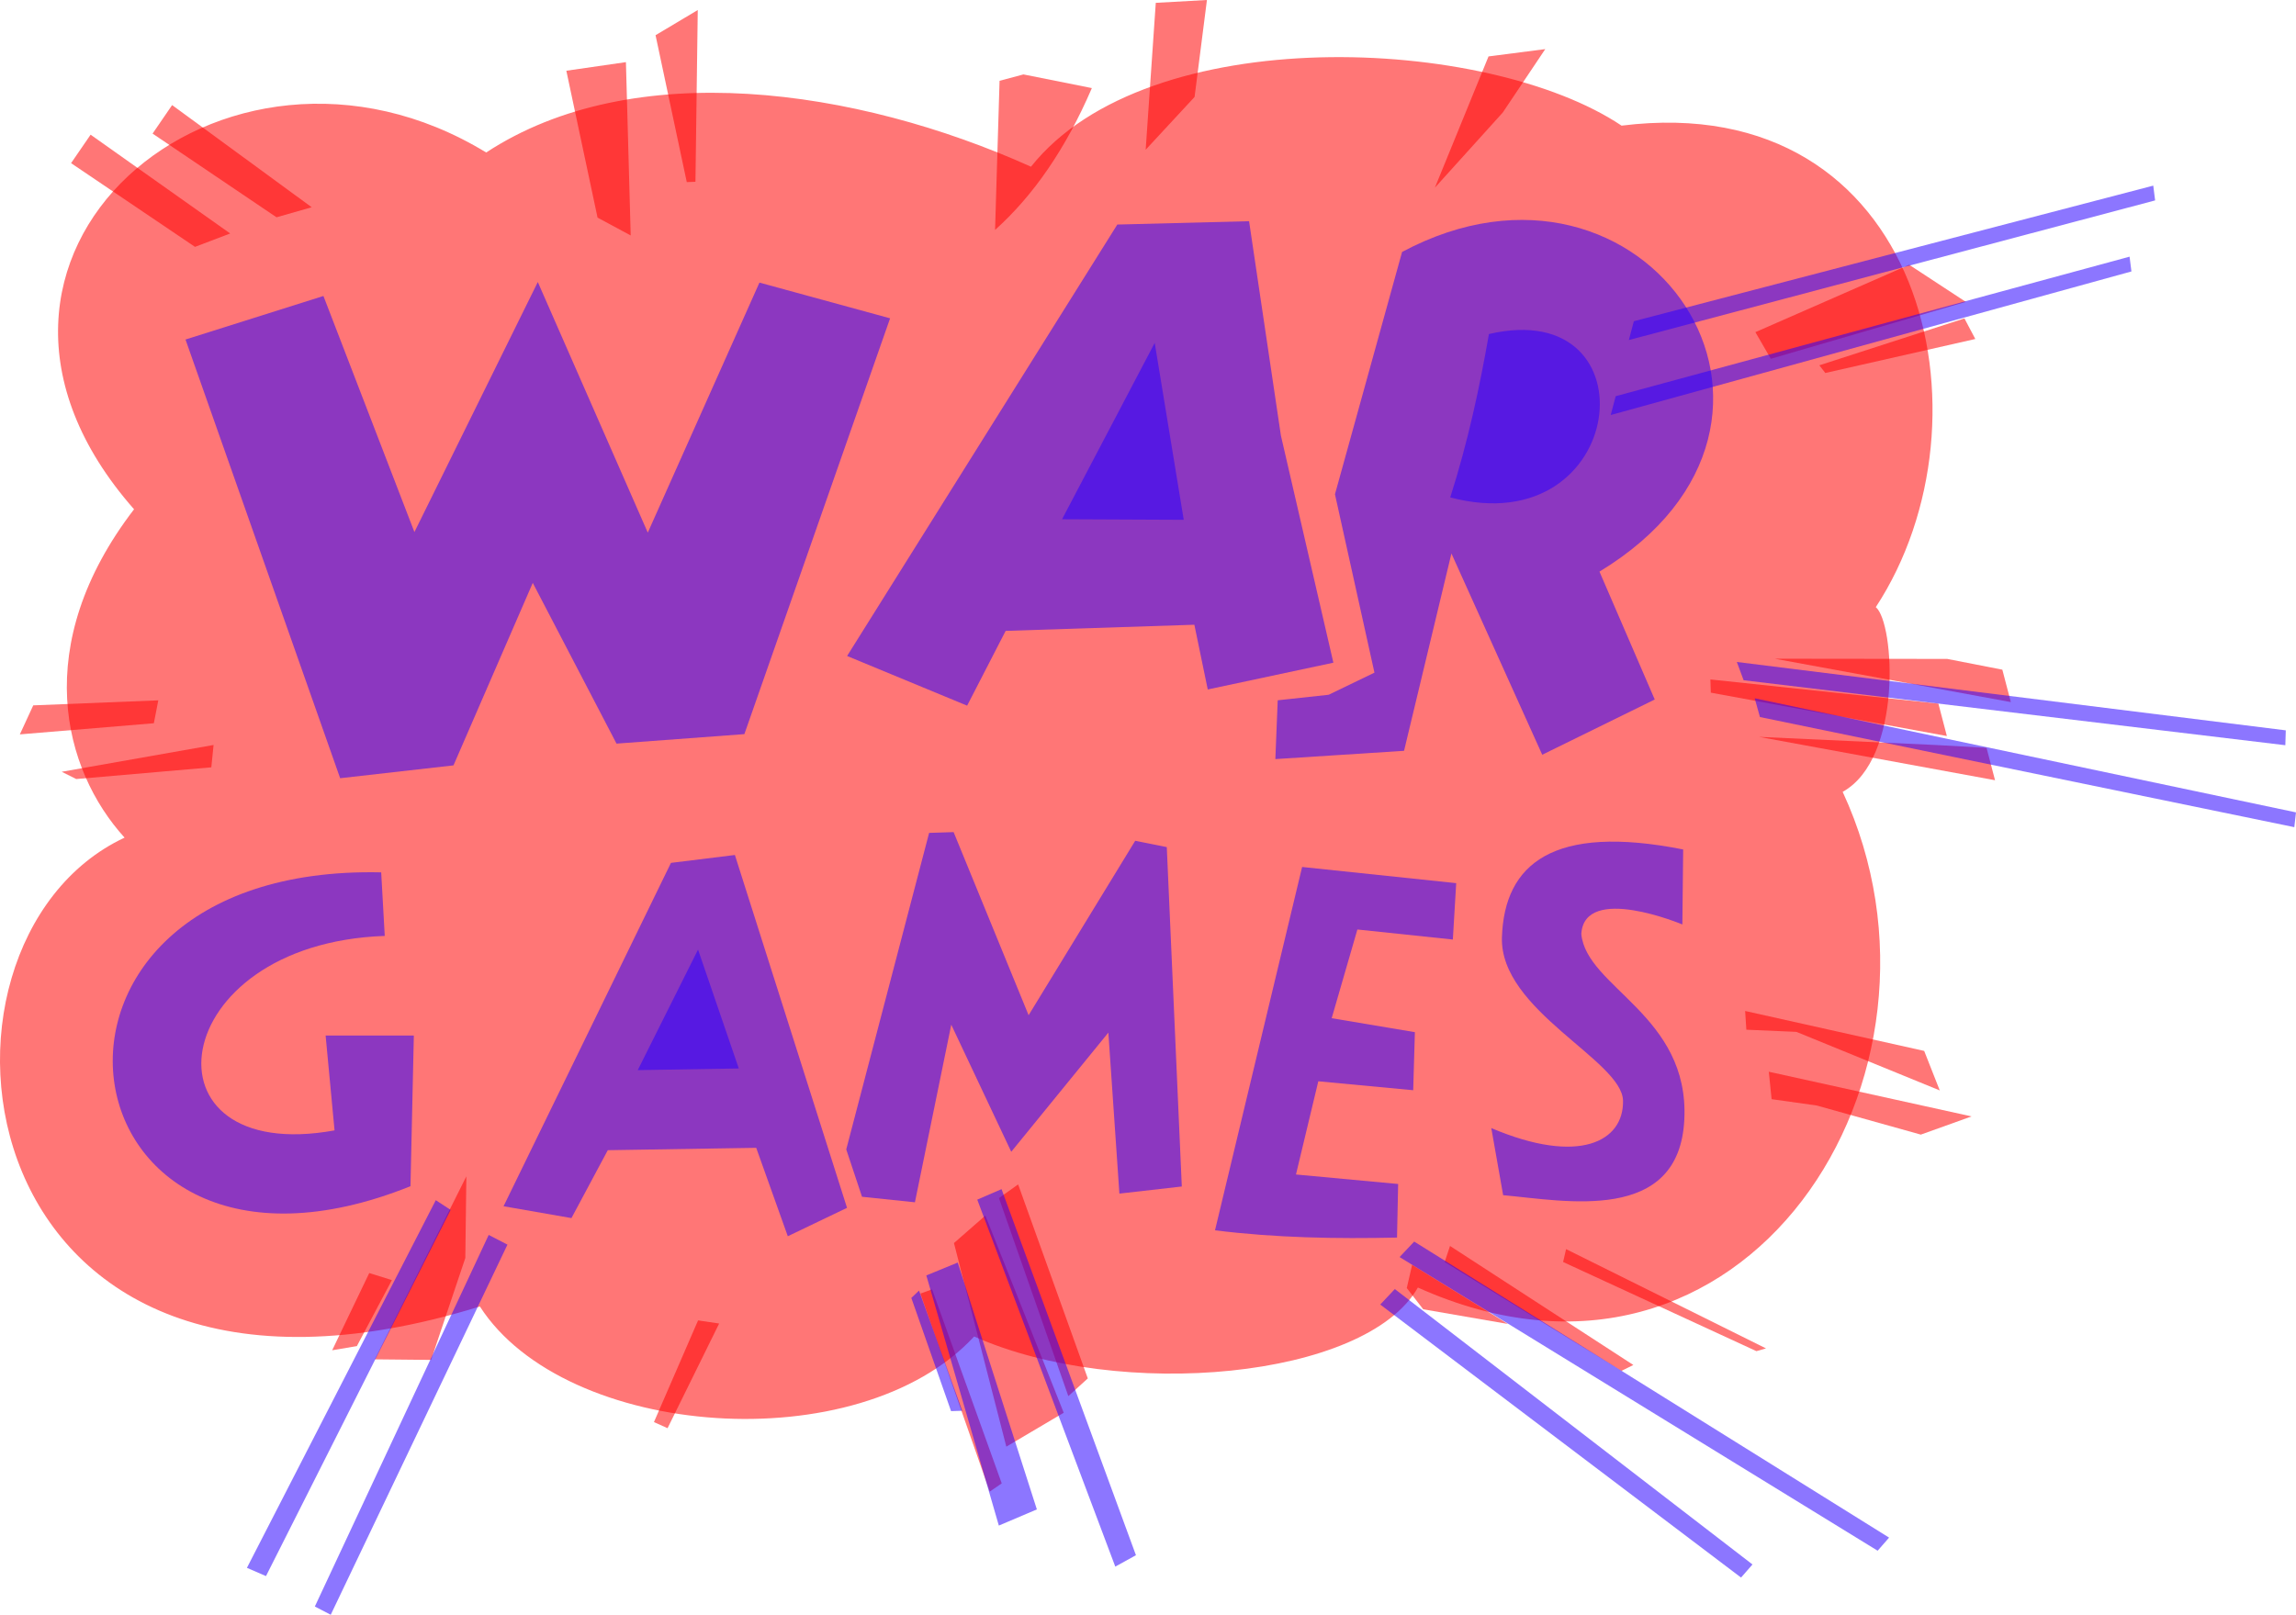 <svg xmlns="http://www.w3.org/2000/svg" xml:space="preserve" viewBox="0 0 114.363 80.454"><path fill="red" fill-opacity=".536" d="M24.217 7.598C11.148-.375-4.421 12.77 6.677 25.374c-5.19 6.764-3.54 12.978-.472 16.36-11.247 5.27-8.258 31.383 17.698 23.36 4.247 6.607 18.877 7.708 24.619 1.495 7.236 3.225 19.506 2.123 22.102-2.439 16.281 7.315 27.686-10.618 21.158-24.697 2.989-1.652 2.595-8.416 1.651-9.203 6.135-9.36 2.439-25.877-12.663-23.99C74.084 1.777 57.174.99 51.353 8.306c-8.73-3.933-19.82-5.506-27.136-.708"/><path fill="red" fill-opacity=".536" d="m13.773 10.826 1.752-.5-6.952-5.09-.973 1.42z"/><path fill="red" fill-opacity=".536" d="m9.713 12.3 1.752-.667-6.952-4.922-.973 1.418z"/><path fill="red" fill-opacity=".536" d="m29.764 10.843 1.651.888-.238-8.635-2.968.428z"/><path fill="red" fill-opacity=".536" d="m34.208 9.073.432-.016L34.755.5l-2.102 1.254z"/><path fill="red" fill-opacity=".536" d="M49.564 11.455c1.897-1.702 3.517-4.03 4.821-7.066l-3.409-.681-1.188.317z"/><path fill="red" fill-opacity=".536" d="m57.066 7.46 2.435-2.63.616-4.83-2.548.141z"/><path fill="red" fill-opacity=".536" d="m71.471 9.351 3.38-3.743 2.118-3.161-2.826.364z"/><path fill="red" fill-opacity=".536" d="m7.663 36.034.222-1.14-6.229.25-.667 1.446z"/><path fill="red" fill-opacity=".536" d="m10.526 38.231.112-1.113-7.564 1.335.723.362z"/><path fill="red" fill-opacity=".536" d="m32.573 70.854.678.304 2.57-5.215-1.05-.155z"/><path fill="red" fill-opacity=".536" d="m18.67 67.728 2.802.028 1.705-5.077.052-4.069z"/><path fill="red" fill-opacity=".536" d="m16.546 67.275 1.23-.207 1.744-3.288-1.128-.352z"/><path fill="red" fill-opacity=".536" d="m88.204 17.876-.769-1.327 7.66-3.358 2.822 1.85z"/><path fill="red" fill-opacity=".536" d="m90.918 18.584-.297-.383 7.227-2.336.541 1.025z"/><path fill="red" fill-opacity=".536" d="m85.216 34.511-.022-.658 11.356 1.204.423 1.615z"/><path fill="red" fill-opacity=".536" d="m88.401 32.82 8.59.01 2.745.536.423 1.615z"/><path fill="red" fill-opacity=".536" d="m87.614 36.714 8.788.404 2.547.141.423 1.615z"/><path fill="red" fill-opacity=".536" d="m86.985 51.304-.06-.933 8.918 1.99.776 1.969-7.14-2.918z"/><path fill="red" fill-opacity=".536" d="m88.243 54.765-.14-1.367 10.1 2.226-2.528.907-5.183-1.45z"/><path fill="red" fill-opacity=".536" d="m77.858 62.878.148-.641 9.958 4.946-.478.136z"/><path fill="red" fill-opacity=".536" d="m71.959 62.878.266-.799 9.132 5.93-.596.293z"/><path fill="red" fill-opacity=".536" d="m70.071 64.176.266-1.153 4.767 2.941-4.214-.73z"/><path fill="red" fill-opacity=".536" d="m49.758 59.693.955-.681 3.47 9.666-.97.882z"/><path fill="red" fill-opacity=".536" d="m47.516 61.934 1.565-1.369 3.902 9.823-2.858 1.69z"/><path fill="red" fill-opacity=".536" d="m45.846 64.451.58-.209 3.47 9.666-.597.41z"/><path fill="#2a00ff" fill-opacity=".536" d="m48.677 59.771 1.21-.523 6.694 18.239-1.029.568z"/><path fill="#2a00ff" fill-opacity=".536" d="m46.14 63.547 1.564-.642 3.942 12.3-1.894.805z"/><path fill="#2a00ff" fill-opacity=".536" d="m45.393 64.668.384-.367 2.152 5.989-.557.018z"/><path fill="#2a00ff" fill-opacity=".536" d="m22.446 60.282-.74-.484-9.407 18.318.95.411z"/><path fill="#2a00ff" fill-opacity=".536" d="m25.276 62.013-.934-.484-8.66 18.514.792.411Z"/><path fill="#2a00ff" fill-opacity=".536" d="m68.749 64.998.727-.772 17.815 13.722-.57.652Z"/><path fill="#2a00ff" fill-opacity=".536" d="m69.713 62.632.727-.772 23.655 14.75-.57.653z"/><path fill="#2a00ff" fill-opacity=".536" d="m87.662 35.726-.261-.935 26.961 5.685-.083.737z"/><path fill="#2a00ff" fill-opacity=".536" d="m86.849 33.892-.338-.91 27.343 3.407-.022.741z"/><path fill="#2a00ff" fill-opacity=".536" d="m81.382 16.004-.249.938 26.213-6.957-.093-.736z"/><path fill="#2a00ff" fill-opacity=".536" d="m80.477 19.74-.248.938 25.937-7.154-.093-.736z"/><path fill="#2a00ff" fill-opacity=".536" d="m9.24 16.916 6.87-2.169 4.532 11.763 6.146-12.458 5.478 12.486 5.562-12.458 6.507 1.78-7.258 20.717-6.368.473-4.172-8.009-3.949 9.093-5.645.64z"/><path fill="#2a00ff" fill-opacity=".536" d="m42.194 32.684 13.459-21.496 6.563-.167L63.801 21.7l2.614 11.318-6.257 1.334-.667-3.225-9.4.306-1.919 3.726z"/><path fill="#2a00ff" fill-opacity=".536" d="m52.9 25.871 4.616-8.788 1.446 8.816z"/><path fill="#2a00ff" fill-opacity=".536" d="m63.643 34.891-.118 2.93 6.41-.413 2.36-9.832 4.523 10.028 5.604-2.752-2.753-6.372c12.388-7.511 2.32-22.416-9.832-15.927l-3.343 12.073 1.967 8.888-2.281 1.102z"/><path fill="#2a00ff" fill-opacity=".536" d="M74.163 16.643c-.467 2.67-1.043 5.367-1.927 8.14 8.847 2.343 10.222-10.074 1.927-8.14"/><path fill="#2a00ff" fill-opacity=".536" d="m19.164 46.63-.177-3.166c-19.668-.428-16.321 22.767 1.459 15.638l.167-7.508h-4.394l.445 4.727c-9.844 1.78-8.513-9.302 2.499-9.69"/><path fill="#2a00ff" fill-opacity=".536" d="m25.082 60.1 8.338-17.108 3.185-.393 5.585 17.58-2.95 1.415-1.573-4.405-7.393.118-1.81 3.383z"/><path fill="#2a00ff" fill-opacity=".536" d="m34.769 47.311-3.004 6.007 5.034-.083z"/><path fill="#2a00ff" fill-opacity=".536" d="m42.937 59.628 2.635.275 1.81-8.849 2.988 6.332 4.837-5.938.55 8.022 3.108-.354-.748-16.91-1.573-.315-5.309 8.691-3.736-9.123-1.22.039-4.128 15.77z"/><path fill="#2a00ff" fill-opacity=".536" d="m72.533 44.002-.167 2.809-4.755-.5-1.28 4.42 4.144.696-.084 2.892-4.727-.445-1.112 4.644 5.089.473-.056 2.67c-3.022.066-6.044.015-9.066-.362l4.339-18.103z"/><path fill="#2a00ff" fill-opacity=".536" d="m83.838 42.324-.04 3.736s-4.876-2.045-5.034.472c.25 2.675 5.392 4.048 5.131 9.256-.26 5.208-5.948 4.036-9.024 3.761l-.59-3.343c4.39 1.864 6.598.658 6.562-1.36s-6.154-4.5-6.032-8.151 2.542-5.658 9.027-4.371"/></svg>